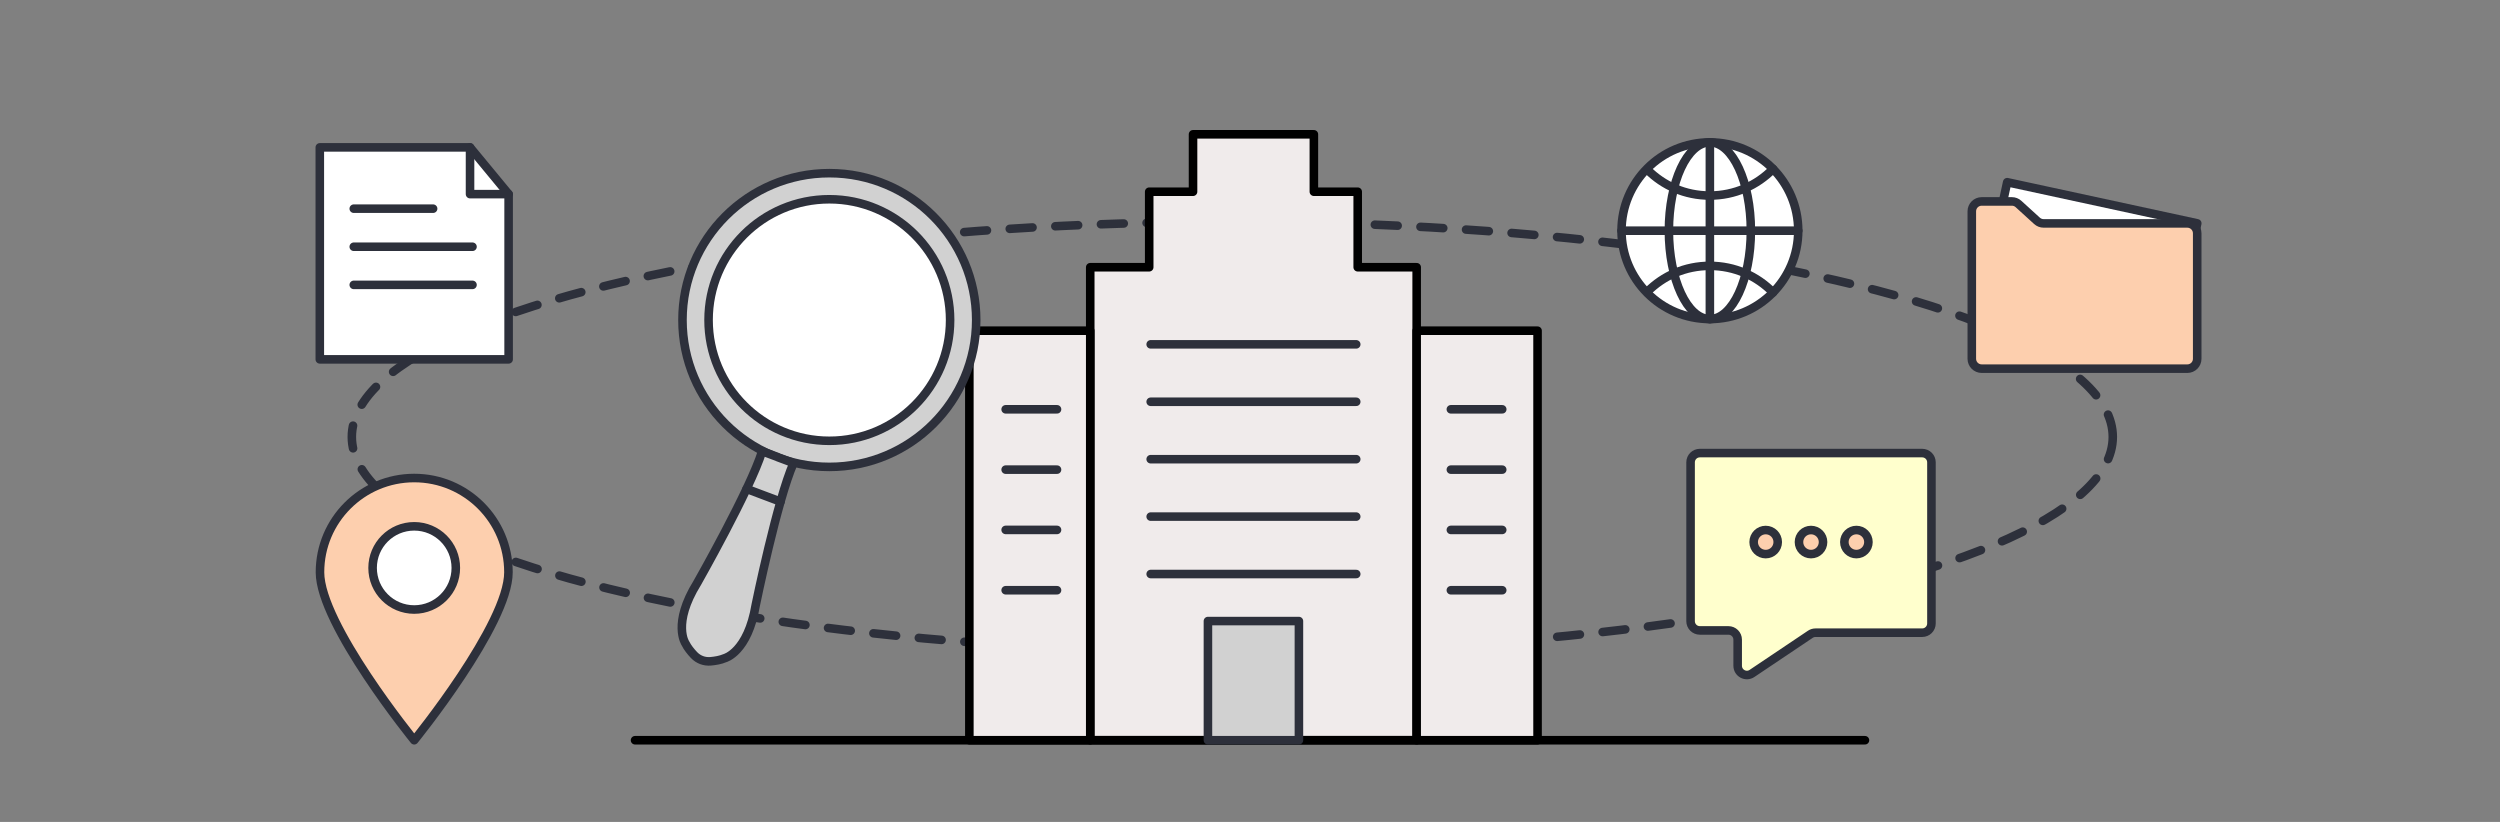 <?xml version="1.0" encoding="UTF-8"?>
<svg id="_レイヤー_1" data-name="レイヤー 1" xmlns="http://www.w3.org/2000/svg" viewBox="0 0 438 144">
  <rect x="0" y="0" width="438" height="144" fill="#808080" stroke="none"/>
  <defs>
    <style>
      .cls-1, .cls-2, .cls-3 {
        fill: none;
      }

      .cls-4 {
        fill: #ffffcd;
      }

      .cls-4, .cls-2, .cls-3, .cls-5, .cls-6, .cls-7, .cls-8 {
        stroke-linecap: round;
        stroke-linejoin: round;
        stroke-width: 1.5px;
      }

      .cls-4, .cls-2, .cls-3, .cls-5, .cls-7, .cls-8 {
        stroke: #2d303b;
      }

      .cls-2 {
        stroke-dasharray: 4;
      }

      .cls-5 {
        fill: #fdcfae;
      }

      .cls-6 {
        fill: #f0ebeb;
        stroke: #000;
      }

      .cls-7 {
        fill: #fff;
      }

      .cls-8 {
        fill: #d1d1d1;
      }
    </style>
  </defs>
  <ellipse class="cls-2" cx="215.9" cy="76.55" rx="154.26" ry="37.68"/>
  <rect id="_長方形_1750" data-name="長方形 1750" class="cls-1" width="438" height="144"/>
  <g>
    <path class="cls-5" d="M89.08,100.26c0,9.12-16.51,29.43-16.51,29.43,0,0-16.51-20.31-16.51-29.43s7.39-16.51,16.51-16.51,16.51,7.39,16.51,16.51Z"/>
    <circle class="cls-7" cx="72.57" cy="99.5" r="7.29"/>
  </g>
  <g>
    <polygon class="cls-6" points="248.2 129.69 248.2 46.82 237.87 46.82 237.87 33.59 230.19 33.59 230.19 23.53 219.61 23.53 209.02 23.53 209.02 33.59 201.34 33.59 201.34 46.82 191.01 46.82 191.01 129.69 248.2 129.69"/>
    <line class="cls-6" x1="111.26" y1="129.69" x2="326.74" y2="129.69"/>
    <rect class="cls-6" x="169.83" y="57.94" width="21.18" height="71.75"/>
    <rect class="cls-6" x="248.2" y="57.94" width="21.18" height="71.75"/>
    <line class="cls-7" x1="201.6" y1="60.33" x2="237.61" y2="60.33"/>
    <line class="cls-7" x1="201.6" y1="70.39" x2="237.61" y2="70.39"/>
    <line class="cls-7" x1="201.6" y1="80.45" x2="237.61" y2="80.45"/>
    <line class="cls-7" x1="201.6" y1="90.51" x2="237.61" y2="90.51"/>
    <line class="cls-7" x1="201.6" y1="100.57" x2="237.61" y2="100.57"/>
    <rect class="cls-8" x="211.63" y="108.81" width="15.94" height="20.88"/>
    <g>
      <line class="cls-7" x1="176.19" y1="71.71" x2="185.19" y2="71.71"/>
      <line class="cls-7" x1="176.19" y1="82.28" x2="185.19" y2="82.28"/>
      <line class="cls-7" x1="176.19" y1="92.84" x2="185.19" y2="92.84"/>
      <line class="cls-7" x1="176.19" y1="103.41" x2="185.19" y2="103.41"/>
    </g>
    <g>
      <line class="cls-7" x1="254.19" y1="71.71" x2="263.19" y2="71.71"/>
      <line class="cls-7" x1="254.19" y1="82.28" x2="263.19" y2="82.28"/>
      <line class="cls-7" x1="254.19" y1="92.84" x2="263.19" y2="92.84"/>
      <line class="cls-7" x1="254.19" y1="103.41" x2="263.19" y2="103.41"/>
    </g>
  </g>
  <g>
    <rect class="cls-7" x="349.23" y="35.32" width="34.07" height="19.29" transform="translate(17.8 -76.46) rotate(12.21)"/>
    <path class="cls-5" d="M383.23,64.59h-36.04c-.95,0-1.73-.77-1.73-1.73v-25.84c0-.95.77-1.73,1.73-1.73h5.29c.43,0,.85.16,1.16.45l3.24,2.95c.32.29.73.45,1.16.45h25.18c.95,0,1.73.77,1.73,1.73v21.99c0,.95-.77,1.73-1.73,1.73Z"/>
  </g>
  <g>
    <circle class="cls-8" cx="145.3" cy="56.07" r="25.73"/>
    <circle class="cls-7" cx="145.3" cy="56.07" r="21.16"/>
    <path class="cls-8" d="M136.27,80.1l2.76,1.03c-2.85,6.42-6.62,24.84-6.62,24.84-1.39,8.32-5.42,9.34-5.42,9.34-.76.33-1.69.48-2.48.55-1.09.1-2.17-.3-2.92-1.1-.54-.57-1.14-1.3-1.5-2.04,0,0-2.37-3.42,2.07-10.6,0,0,9.29-16.35,11.37-23.06l2.76,1.03Z"/>
    <line class="cls-7" x1="130.8" y1="85.65" x2="136.75" y2="87.89"/>
  </g>
  <g>
    <polygon class="cls-7" points="89.11 62.96 56.03 62.96 56.03 25.82 82.35 25.82 89.11 34.01 89.11 62.96"/>
    <polyline class="cls-3" points="82.35 25.82 82.35 34.01 89.11 34.01"/>
    <line class="cls-7" x1="61.98" y1="36.56" x2="75.88" y2="36.56"/>
    <line class="cls-7" x1="61.98" y1="43.23" x2="82.78" y2="43.23"/>
    <line class="cls-7" x1="61.98" y1="49.91" x2="82.78" y2="49.91"/>
  </g>
  <g>
    <path class="cls-4" d="M296.19,80.99v27.84c0,.89.72,1.62,1.62,1.62h5.01c.89,0,1.62.72,1.62,1.62v4.57c0,1.3,1.45,2.07,2.52,1.34l10.22-6.86c.27-.18.58-.27.9-.27h18.69c.89,0,1.62-.72,1.62-1.62v-28.23c0-.89-.72-1.62-1.62-1.62h-38.96c-.89,0-1.62.72-1.62,1.62Z"/>
    <g>
      <circle class="cls-5" cx="309.35" cy="94.97" r="2.11"/>
      <circle class="cls-5" cx="317.29" cy="94.97" r="2.11"/>
      <circle class="cls-5" cx="325.24" cy="94.97" r="2.11"/>
    </g>
  </g>
  <g>
    <circle class="cls-7" cx="299.57" cy="40.42" r="15.48"/>
    <ellipse class="cls-3" cx="299.57" cy="40.42" rx="7.18" ry="15.48"/>
    <path class="cls-3" d="M310.64,29.6c-2.81,2.88-6.73,4.66-11.07,4.66s-8.15-1.73-10.95-4.53"/>
    <path class="cls-3" d="M310.64,51.24c-2.81-2.88-6.73-4.66-11.07-4.66s-8.15,1.73-10.95,4.53"/>
    <line class="cls-3" x1="299.57" y1="24.94" x2="299.57" y2="55.9"/>
    <line class="cls-3" x1="315.05" y1="40.42" x2="284.09" y2="40.42"/>
  </g>
</svg>